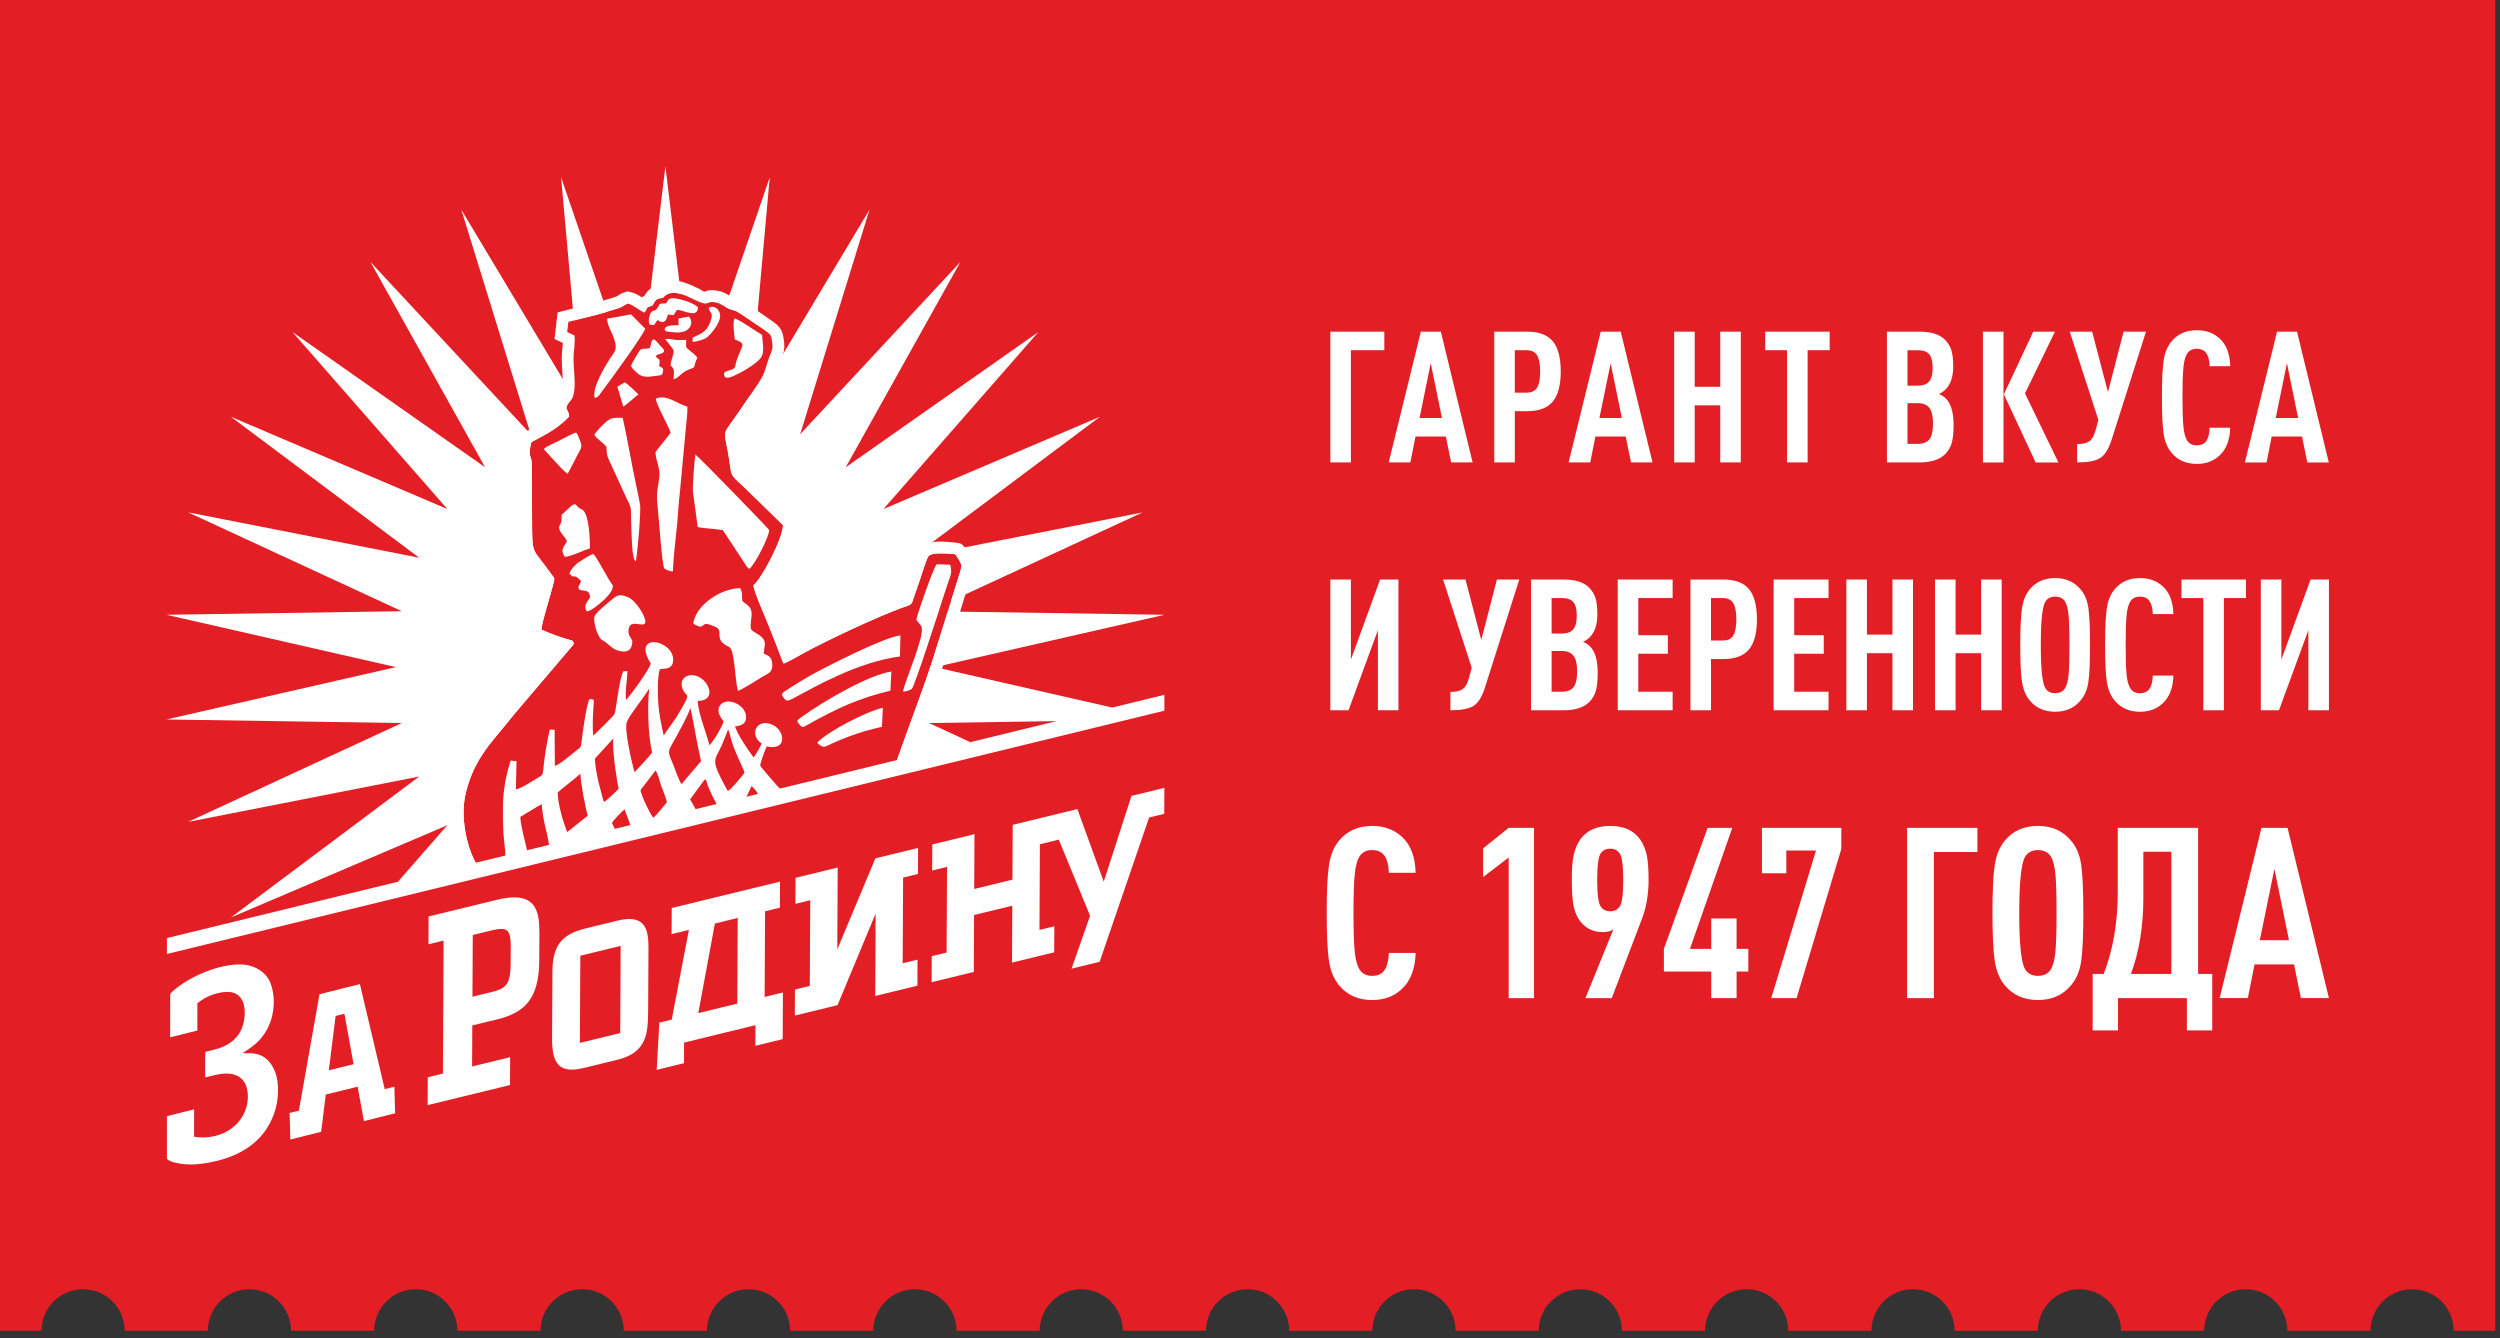 <svg width="284" height="152" viewBox="0 0 284 152" fill="none" xmlns="http://www.w3.org/2000/svg">
	<rect x="0" y="0" width="284" height="152" fill="#333333" stroke="none"/>
	<g clip-path="url(#clip0_1_10)">
		<path fill-rule="evenodd" clip-rule="evenodd"
		      d="M4.54197e-05 3.05176e-05H283.465V151.181H278.74C278.74 148.572 276.624 146.456 274.015 146.456C271.406 146.456 269.291 148.572 269.291 151.181H259.842C259.842 148.572 257.726 146.456 255.117 146.456C252.508 146.456 250.392 148.572 250.392 151.181H240.943C240.943 148.572 238.828 146.456 236.219 146.456C233.61 146.456 231.494 148.572 231.494 151.181H222.045C222.045 148.572 219.929 146.456 217.32 146.456C214.711 146.456 212.596 148.572 212.596 151.181H203.146C203.146 148.572 201.031 146.456 198.422 146.456C195.813 146.456 193.697 148.572 193.697 151.181H184.248C184.248 148.572 182.133 146.456 179.523 146.456C176.914 146.456 174.799 148.572 174.799 151.181H165.35C165.35 148.572 163.234 146.456 160.625 146.456C158.016 146.456 155.9 148.572 155.9 151.181H146.451C146.451 148.572 144.336 146.456 141.727 146.456C139.118 146.456 137.002 148.572 137.002 151.181H127.553C127.553 148.572 125.437 146.456 122.828 146.456C120.219 146.456 118.104 148.572 118.104 151.181H108.655C108.655 148.572 106.539 146.456 103.93 146.456C101.321 146.456 99.205 148.572 99.205 151.181H89.756C89.756 148.572 87.641 146.456 85.031 146.456C82.422 146.456 80.307 148.572 80.307 151.181H70.858C70.858 148.572 68.742 146.456 66.133 146.456C63.524 146.456 61.408 148.572 61.408 151.181H51.959C51.959 148.572 49.844 146.456 47.235 146.456C44.626 146.456 42.51 148.572 42.51 151.181H33.061C33.061 148.572 30.945 146.456 28.336 146.456C25.727 146.456 23.612 148.572 23.612 151.181H14.163C14.163 148.572 12.047 146.456 9.438 146.456C6.829 146.456 4.713 148.572 4.713 151.181H-0.011V3.05176e-05H4.54197e-05Z"
		      fill="#E31E24"/>
		<path fill-rule="evenodd" clip-rule="evenodd"
		      d="M75.59 18.898L78.79 45.402L87.443 20.141L85.051 46.73L98.777 23.816L90.898 49.328L109.097 29.762L96.075 53.082L117.954 37.721L100.358 57.828L124.959 47.341L105.045 62.246L105.653 62.948L129.805 58.206L105.535 69.433L132.283 69.839L106.204 75.785L126.424 80.396L123.671 81.446L120.179 81.916L105.535 82.137L110.27 84.327L105.282 86.113L48.852 99.894L45.206 100.161L50.822 93.743L26.222 104.229L47.623 88.212L21.375 93.364L45.645 82.137L18.898 81.732L44.976 75.785L18.898 69.839L45.645 69.433L21.375 58.206L47.623 63.359L26.222 47.341L50.822 57.828L33.227 37.721L55.105 53.082L42.083 29.762L60.283 49.328L52.404 23.816L66.13 46.73L63.738 20.141L72.39 45.402L75.59 18.898Z"
		      fill="white"/>
		<path fill-rule="evenodd" clip-rule="evenodd"
		      d="M65.015 72.783C65.125 72.871 65.199 73.022 65.135 73.232L58.472 81.066C55.999 84.22 53.923 85.96 52.918 90.056C52.264 92.719 52.971 96.155 54.115 98.146L88.748 89.709L101.823 86.551C103.233 82.504 104.614 79.04 105.986 74.85L108.809 65.803C108.909 65.465 109.262 64.495 109.215 64.211C109.172 63.953 108.679 63.125 108.503 62.961C108.501 62.96 105.939 62.63 105.474 63.178C105.218 63.54 104.718 65.26 104.53 65.777L103.619 68.419C103.434 68.814 102.919 68.872 102.497 69.028C99.523 70.121 94.073 72.683 91.396 74.133C90.978 74.359 89.331 75.326 88.996 75.38C88.459 73.936 87.896 72.503 87.302 71.02C86.963 70.172 85.647 67.217 85.588 66.496C86.51 65.757 88.903 61.245 88.95 59.657L84.703 55.51C82.618 53.564 83.254 54.384 82.668 51.224C82.183 48.608 82.068 49.545 83.956 46.755C84.54 45.893 85.124 45.032 85.68 44.235C87.238 42.002 86.664 42.301 87.656 39.891C87.818 39.498 87.761 39.081 87.686 38.635C87.584 38.035 87.571 38.008 86.743 37.427C85.634 36.649 83.809 35.392 83.581 35.319C82.437 34.954 83.09 35.235 82.005 34.634C81.694 34.463 81.609 34.405 81.18 34.334C80.608 34.239 80.604 34.411 80.239 34.472C79.25 34.636 76.642 32.173 75.301 33.845C74.463 33.891 74.453 34.163 74.132 34.684C73.287 35.015 73.687 34.851 73.238 35.509C72.656 35.323 71.972 34.636 71.332 34.488C71.067 34.581 70.905 34.739 70.672 34.862C70.473 34.966 70.025 35.095 69.842 35.156C67.971 35.768 66.477 36.059 64.572 36.558L64.438 37.714L65.261 38.111C65.377 38.805 65.165 39.916 65.156 40.635C65.133 42.243 65.628 44.541 64.83 45.481C63.903 46.571 64.599 46.347 64.656 47.307C63.631 48.422 62.427 49.133 61.064 49.858C60.229 50.302 60.367 50.067 60.196 51.081C60.069 51.838 60.417 51.923 60.414 52.764L60.443 59.004C60.466 63.281 60.415 62.074 62.545 65.107C63.064 65.846 63.058 65.514 62.807 66.528C62.494 67.79 61.586 70.546 61.502 71.53C62.583 72.006 63.831 72.465 65.018 72.782L65.015 72.783Z"
		      fill="#E31E24"/>
		<path fill-rule="evenodd" clip-rule="evenodd"
		      d="M105.474 63.178C105.218 63.54 104.718 65.26 104.53 65.777L103.619 68.419C103.434 68.814 102.919 68.872 102.497 69.028C99.523 70.121 94.073 72.683 91.395 74.133C90.978 74.359 89.33 75.325 88.995 75.38C88.458 73.936 87.895 72.504 87.302 71.021C86.962 70.172 85.646 67.218 85.587 66.496C86.509 65.759 88.901 61.247 88.949 59.659L84.702 55.511C82.617 53.566 83.253 54.385 82.667 51.225C82.182 48.609 82.067 49.547 83.955 46.757C84.539 45.895 85.123 45.033 85.678 44.237C87.236 42.004 86.662 42.303 87.654 39.892C87.816 39.499 87.76 39.083 87.684 38.636C87.582 38.038 87.57 38.01 86.741 37.429C85.633 36.651 83.808 35.394 83.579 35.321C82.436 34.956 83.089 35.236 82.004 34.636C81.692 34.464 81.607 34.407 81.179 34.336C80.606 34.24 80.602 34.412 80.238 34.473C79.248 34.637 76.641 32.174 75.299 33.846C74.46 33.892 74.451 34.163 74.129 34.685C73.286 35.016 73.685 34.852 73.235 35.51C72.653 35.324 71.969 34.637 71.33 34.489C71.064 34.581 70.902 34.74 70.67 34.862C70.47 34.967 70.022 35.096 69.84 35.156C67.969 35.768 66.474 36.06 64.569 36.558L64.435 37.714L65.258 38.111C65.373 38.806 65.162 39.916 65.152 40.635C65.13 42.243 65.625 44.541 64.826 45.481C63.9 46.571 64.595 46.347 64.653 47.307C63.627 48.422 62.423 49.133 61.061 49.858C60.225 50.302 60.363 50.067 60.193 51.081C60.065 51.838 60.414 51.923 60.41 52.764L60.44 59.003C60.462 63.28 60.411 62.074 62.541 65.106C63.06 65.846 63.055 65.513 62.803 66.527C62.49 67.789 61.583 70.546 61.499 71.53C62.58 72.006 63.828 72.465 65.014 72.782C65.124 72.87 65.198 73.021 65.134 73.231L58.471 81.065C55.998 84.219 53.923 85.959 52.917 90.055C52.263 92.718 52.97 96.154 54.114 98.145L88.746 89.708L101.822 86.55C103.233 82.503 104.613 79.04 105.985 74.849L108.808 65.803C108.908 65.464 109.261 64.494 109.214 64.21C109.172 63.953 108.678 63.124 108.502 62.96C108.5 62.959 105.939 62.629 105.473 63.177L105.474 63.178ZM57.446 80.198L63.068 73.588L62.835 73.506C62.177 73.272 61.54 73.017 60.958 72.76L60.078 72.372L60.16 71.42C60.225 70.656 60.66 69.16 61.045 67.838C61.225 67.222 61.392 66.648 61.501 66.206L61.548 66.024L61.444 65.879C60.984 65.223 60.659 64.808 60.405 64.482C59.89 63.822 59.591 63.44 59.379 62.824C59.117 62.062 59.112 61.232 59.102 59.268C59.091 57.099 59.071 54.927 59.071 52.758C59.072 52.587 59.031 52.463 58.995 52.35C58.864 51.945 58.747 51.585 58.869 50.859L58.918 50.567C58.995 50.073 59.033 49.833 59.282 49.481C59.54 49.117 59.748 49.015 60.15 48.815L60.431 48.674V48.668C61.099 48.312 61.715 47.969 62.233 47.618C62.537 47.411 62.829 47.189 63.109 46.942C62.811 46.312 62.776 45.821 63.803 44.613C64.024 44.352 63.949 43.253 63.877 42.2C63.842 41.675 63.806 41.158 63.814 40.618C63.818 40.291 63.851 39.957 63.884 39.609C63.905 39.393 63.927 39.17 63.94 38.965L62.992 38.509L63.342 35.493L64.235 35.26C64.845 35.1 65.418 34.961 65.973 34.825C67.108 34.548 68.172 34.288 69.427 33.878C69.445 33.869 69.568 33.829 69.58 33.829C69.754 33.775 70.013 33.694 70.052 33.673C70.082 33.658 70.132 33.625 70.18 33.593L70.178 33.591C70.371 33.462 70.563 33.336 70.89 33.221L71.257 33.092L71.631 33.179C72.117 33.292 72.518 33.522 72.897 33.766C72.986 33.711 73.083 33.662 73.203 33.61C73.531 33.045 73.804 32.7 74.671 32.562C76.139 31.244 77.892 32.083 79.338 32.775C79.724 32.959 79.938 33.144 80.015 33.148L80.014 33.146L80.019 33.143C80.016 33.143 80.015 33.142 80.019 33.141L80.02 33.143C80.358 33.005 80.656 32.886 81.402 33.011C82.03 33.116 82.183 33.201 82.608 33.437L82.651 33.46L82.651 33.458C83.003 33.653 83.136 33.731 83.225 33.782V33.787C83.293 33.826 83.281 33.827 83.304 33.836H83.309C83.329 33.845 83.325 33.839 83.397 33.86C83.479 33.883 83.606 33.921 83.985 34.042C84.217 34.116 84.708 34.414 85.287 34.799C85.986 35.263 86.876 35.879 87.516 36.328C88.038 36.694 88.309 36.895 88.548 37.204C88.869 37.619 88.922 37.894 89.009 38.413C89.055 38.681 89.094 38.946 89.1 39.262C89.106 39.64 89.055 40.016 88.897 40.401C88.586 41.154 88.435 41.656 88.315 42.052C88.05 42.922 87.911 43.377 86.777 45.003C86.609 45.244 86.309 45.681 85.936 46.228L85.065 47.505L85.069 47.507C84.701 48.051 84.401 48.465 84.166 48.788C83.868 49.2 83.707 49.421 83.694 49.467C83.692 49.473 83.739 49.71 83.841 50.217V50.222C83.864 50.339 83.887 50.447 83.985 50.982C84.123 51.725 84.195 52.247 84.249 52.643C84.302 53.032 84.332 53.25 84.367 53.325C84.408 53.411 84.635 53.621 85.15 54.096C86.902 55.72 88.594 57.438 90.304 59.108L90.287 59.695C90.259 60.64 89.667 62.221 88.94 63.699C88.352 64.896 87.642 66.085 87.053 66.852C87.295 67.555 87.828 68.817 88.197 69.689C88.361 70.078 88.499 70.402 88.545 70.521C88.824 71.218 89.11 71.939 89.419 72.731L89.728 73.533L90.758 72.951C92.176 72.183 94.393 71.093 96.625 70.067C98.626 69.146 100.618 68.287 102.033 67.766C102.189 67.709 102.293 67.678 102.397 67.646H102.403C102.63 67.578 103.096 65.818 103.267 65.325C103.297 65.242 103.376 64.998 103.467 64.716C103.724 63.917 104.075 62.828 104.373 62.405L104.452 62.311C104.884 61.803 105.604 61.592 106.371 61.538C107.435 61.461 108.968 61.704 108.969 61.705L109.225 61.801L109.416 61.978C109.601 62.15 109.884 62.555 110.1 62.932C110.305 63.293 110.49 63.706 110.538 63.995C110.628 64.539 110.357 65.371 110.177 65.925C109.178 69.025 108.279 72.174 107.26 75.265C106.427 77.809 105.601 80.059 104.769 82.329C104.189 83.91 103.606 85.501 103.086 86.992L102.846 87.682L89.059 91.011L53.446 99.687L52.944 98.811C52.265 97.628 51.724 96.01 51.474 94.319C51.247 92.791 51.256 91.176 51.611 89.733C52.484 86.174 54.049 84.3 55.972 81.997C56.461 81.411 56.974 80.797 57.412 80.237L57.444 80.196L57.446 80.198ZM80.022 33.148C80.049 33.143 80.028 33.145 80.019 33.144L80.022 33.148Z"
		      fill="#FEFEFE"/>
		<path fill-rule="evenodd" clip-rule="evenodd"
		      d="M79.261 59.874C79.99 60.043 81.182 60.045 82.121 60.228L84.287 63.521C84.493 63.834 84.819 64.426 85.107 64.632C85.758 64.185 87.504 60.689 87.368 60.187C87.346 60.104 79.34 51.817 78.993 51.644C78.881 52.367 78.665 55.194 78.715 55.852L79.26 59.874H79.261Z"
		      fill="white"/>
		<path fill-rule="evenodd" clip-rule="evenodd"
		      d="M79.174 71.07C80.04 71.458 79.725 70.694 80.498 70.92C80.653 70.966 80.867 71.045 81.178 71.166C82.386 71.637 80.932 72.55 82.709 73.439C82.805 73.488 82.798 73.463 82.877 73.523C83.484 73.982 83.484 77.314 83.83 78.483C84.325 78.339 86.123 77.168 86.661 76.85C87.217 76.521 87.7 76.439 87.733 75.642C87.754 75.124 87.621 74.753 87.323 74.53C86.798 74.137 86.668 74.591 86.84 73.581C86.907 73.19 86.958 72.828 86.584 72.43C86.177 71.996 85.7 71.923 85.312 71.481C85.164 70.739 85.487 70.078 85.352 69.42C85.222 68.787 84.672 68.619 84.332 68.275C84.231 67.491 84.418 67.533 84.088 66.811C81.788 66.88 79.45 68.621 78.892 70.261C78.689 70.857 78.688 70.852 79.174 71.069V71.07Z"
		      fill="white"/>
		<path fill-rule="evenodd" clip-rule="evenodd"
		      d="M74.505 45.287C74.562 46.018 75.874 48.23 76.178 49.127C76.168 49.301 74.522 51.197 74.465 51.379C74.502 52.53 75.097 53.161 74.865 54.48C74.626 55.835 74.559 56.394 74.731 57.854C74.868 59.006 75.173 63.998 75.464 64.574C75.686 64.749 76.067 64.893 76.437 64.919C76.504 63.423 76.678 61.788 76.85 60.278C77.032 58.688 77.074 57.157 77.269 55.567L77.915 48.605C77.978 47.912 78.127 46.864 78.083 46.19C76.882 45.877 75.751 44.752 74.505 45.288V45.287Z"
		      fill="white"/>
		<path fill-rule="evenodd" clip-rule="evenodd"
		      d="M67.513 49.387C67.716 49.806 68.56 50.298 68.89 50.773C68.957 51.791 68.918 51.644 69.254 52.416L71.189 56.635C71.436 57.167 71.671 57.436 71.676 58.138C71.681 58.919 71.765 62.394 71.921 63.009C72.031 63.442 71.986 63.535 72.221 63.787C72.366 63.337 72.849 58.115 72.703 57.281C72.59 56.638 72.449 55.951 72.314 55.34C71.738 52.722 71.323 50.045 70.741 47.463C70.426 47.454 69.822 47.457 69.524 47.517C68.998 47.623 67.765 48.964 67.513 49.388V49.387Z"
		      fill="white"/>
		<path fill-rule="evenodd" clip-rule="evenodd"
		      d="M71.827 72.782C71.641 72.357 71.376 72.232 71.397 71.654C71.456 70.063 73.265 71.531 73.317 70.613C73.342 70.166 72.387 68.271 71.273 67.813C70.28 67.405 69.995 67.713 69.516 68.106C69.057 68.483 67.577 69.644 67.512 70.092C67.41 70.794 67.869 72.174 68.243 72.575C68.369 72.71 68.532 72.78 68.705 72.893C69.124 73.168 69.552 73.703 70.128 73.886C71.143 74.208 71.837 73.977 71.827 72.781V72.782Z"
		      fill="white"/>
		<path fill-rule="evenodd" clip-rule="evenodd"
		      d="M89.059 79.316C89.38 79.754 89.573 79.613 90.241 79.261C92.437 78.1 97.394 75.201 102.236 74.576L102.288 72.185C100.504 72.338 93.698 75.799 91.806 76.882C91.362 77.137 90.081 77.911 89.282 78.44C88.668 78.846 88.778 78.933 89.06 79.316H89.059Z"
		      fill="white"/>
		<path fill-rule="evenodd" clip-rule="evenodd"
		      d="M104.093 70.421C104.313 70.697 104.526 70.921 104.697 71.2C105.017 72.378 102.926 77.017 102.573 78.541C102.932 78.591 103.32 78.414 103.583 78.26C103.89 78.009 106.665 69.371 107.169 67.802C107.36 67.205 107.557 66.643 107.748 66.049C108.02 65.202 108.163 65.136 107.948 64.154L106.404 64.096C105.926 64.739 104.129 69.99 104.092 70.42L104.093 70.421Z"
		      fill="white"/>
		<path fill-rule="evenodd" clip-rule="evenodd"
		      d="M68.968 36.197C68.98 37.001 69.509 37.704 69.76 38.485C70.184 39.803 69.836 39.885 69.283 40.752C68.813 41.488 67.225 44.045 67.55 45.196C67.947 45.2 68.215 44.679 68.388 44.453C69.177 43.423 73.069 38.088 73.297 37.343L71.684 35.711L68.968 36.198V36.197Z"
		      fill="white"/>
		<path fill-rule="evenodd" clip-rule="evenodd"
		      d="M90.794 82.275C90.977 82.514 91.174 82.665 91.407 82.522C95.313 80.314 97.634 79.314 101.152 78.456L101.256 76.289C98.805 76.628 93.687 79.544 90.974 81.511C90.43 81.905 90.526 81.92 90.794 82.275H90.794Z"
		      fill="white"/>
		<path fill-rule="evenodd" clip-rule="evenodd"
		      d="M64.689 65.156C65.292 65.913 65.117 64.986 66.015 66.023L65.681 66.708L65.831 67.016C66.549 67.163 66.95 67.007 67.036 67.843C66.727 68.448 66.233 68.698 66.652 69.454C67.125 69.449 68.162 68.546 68.426 68.316C68.632 68.137 69 67.766 69.152 67.57C69.375 67.282 69.606 67.019 69.623 66.494C69.222 66.085 68.034 63.7 67.432 62.935C67.044 62.983 66.22 63.588 65.83 63.812C65.418 64.05 64.815 64.703 64.69 65.156H64.689Z"
		      fill="white"/>
		<path fill-rule="evenodd" clip-rule="evenodd"
		      d="M63.796 58.478C63.782 58.812 63.829 59.093 63.732 59.378C63.614 59.725 63.428 59.73 63.566 60.179C63.679 60.548 64.204 61.038 64.392 61.431C64.415 61.707 63.749 62.227 63.922 62.766C63.926 62.779 64.011 62.968 64.028 63.009C64.166 63.312 64.141 63.28 64.508 63.2C65.293 63.03 66.365 62.489 67.007 62.296C67.035 61.336 66.928 58.662 66.272 57.995C66.073 57.793 65.972 57.862 65.739 57.665C65.38 57.362 65.398 57.099 64.94 57.446C64.549 57.74 64.084 58.267 63.797 58.478H63.796Z"
		      fill="white"/>
		<path fill-rule="evenodd" clip-rule="evenodd"
		      d="M83.468 38.562C84.899 39.101 84.263 39.127 83.641 41.068C83.503 41.498 83.626 41.742 83.213 41.948C82.854 42.127 82.558 42.06 82.258 42.368C82.158 43.378 83.327 42.712 83.77 42.499C84.281 42.252 84.777 41.971 85.352 41.575C86.943 40.476 86.761 40.225 86.575 38.028C86.02 37.766 83.841 36.179 83.424 36.178C83.218 36.803 83.423 37.909 83.468 38.563V38.562Z"
		      fill="white"/>
		<path fill-rule="evenodd" clip-rule="evenodd"
		      d="M100.292 80.405C98.366 80.836 94.127 83.049 92.836 84.351C92.958 84.555 93.351 84.838 93.619 84.839C93.764 84.839 94.307 84.557 94.513 84.463C96.22 83.681 98.238 82.975 100.188 82.572L100.293 80.404L100.292 80.405Z"
		      fill="white"/>
		<path fill-rule="evenodd" clip-rule="evenodd"
		      d="M61.776 51.033L63.072 52.447C63.352 52.754 64.124 53.606 64.485 53.827L65.65 51.597C65.85 51.196 66.17 50.818 65.984 50.318C65.827 49.898 65.699 49.432 65.438 49.13C64.894 49.309 64.101 49.766 63.57 50.035C63.155 50.245 61.993 50.724 61.776 51.031V51.033Z"
		      fill="white"/>
		<path fill-rule="evenodd" clip-rule="evenodd"
		      d="M73.806 39.552C72.781 39.755 72.919 39.369 72.409 40.239C72.138 40.701 71.815 41.181 71.673 41.588C71.826 41.879 72.139 42.155 72.467 42.444C73.115 43.013 74.005 42.747 74.844 42.653C75.151 42.619 75.223 42.618 75.308 42.248C75.414 41.788 75.228 41.785 74.888 41.605L74.926 41.129C74.946 40.878 74.948 40.865 74.724 40.713C74.537 40.587 74.404 40.465 74.669 40.303C74.824 40.207 75.903 40.147 75.199 39.47C74.93 39.212 74.792 38.987 74.529 38.733C73.939 38.162 74.018 39.205 73.807 39.553L73.806 39.552Z"
		      fill="white"/>
		<path fill-rule="evenodd" clip-rule="evenodd"
		      d="M76.515 39.768C76.542 40.472 76.194 40.825 76.182 41.521C76.686 41.913 76.561 42.365 76.504 43.096C77.234 42.891 77.299 42.289 78.538 41.866C78.648 41.828 78.627 41.853 78.727 41.794C78.99 41.643 78.795 41.542 79.218 40.635C78.93 40.207 78.341 39.896 77.939 39.421L77.949 38.609C77.47 38.604 77.121 38.665 76.67 38.603C76.285 38.551 75.917 38.453 75.537 38.521C75.655 38.605 76.325 39.486 76.515 39.768Z"
		      fill="white"/>
		<path fill-rule="evenodd" clip-rule="evenodd"
		      d="M75.663 34.462C74.536 34.522 75.167 34.425 74.615 35.081C74.374 35.368 74.227 35.225 74.018 35.434C73.753 35.699 73.607 36.5 73.788 36.874L74.294 36.93L74.686 36.361C75.442 36.852 75.701 36.459 75.87 35.731L76.527 35.796L76.903 35.202C77.662 35.2 79.261 36.234 79.29 34.899C78.74 34.355 77.029 33.87 76.443 33.88C75.88 33.888 75.882 34.142 75.664 34.462H75.663Z"
		      fill="white"/>
		<path fill-rule="evenodd" clip-rule="evenodd"
		      d="M80.499 34.982C80.609 35.489 80.962 35.57 80.834 36.09C80.464 37.601 79.776 37.863 78.681 38.356V38.843C79.111 38.825 80.058 38.546 80.3 38.341C80.893 37.837 82.049 36.429 81.764 35.576C81.496 34.776 80.835 34.751 80.499 34.982Z"
		      fill="white"/>
		<path fill-rule="evenodd" clip-rule="evenodd"
		      d="M70.129 43.923L70.811 46.201C71.104 46.005 72.202 45.064 72.523 44.794C72.308 44.563 71.239 43.565 70.984 43.43L70.129 43.923Z"
		      fill="white"/>
		<path fill-rule="evenodd" clip-rule="evenodd"
		      d="M77.073 36.18L77.087 36.939C76.768 36.942 75.573 36.91 75.519 37.367C75.481 37.689 75.713 37.667 76.707 37.764C77.045 37.797 77.544 37.736 77.842 37.604C78.422 37.347 78.815 36.646 78.27 35.966L77.073 36.179L77.073 36.18Z"
		      fill="white"/>
		<path fill-rule="evenodd" clip-rule="evenodd"
		      d="M59.911 96.738L57.415 97.341C57.424 96.412 57.224 95.492 57.181 94.528C57.136 93.54 57.121 92.608 57.133 91.585C57.156 89.694 57.502 87.98 58.015 86.4L58.677 86.467L58.603 89.668C59.075 89.648 60.629 88.641 61.154 88.323C61.572 88.069 61.648 88.109 61.705 87.513C61.853 85.972 62.109 84.315 62.457 82.873L63.005 82.907L63.034 86.997C63.56 86.889 64.993 85.628 65.505 85.226C65.926 84.896 65.983 84.976 66.059 84.311C66.168 83.367 66.622 79.969 66.968 79.418C67.505 79.388 67.488 79.558 67.44 80.058C67.361 80.88 67.267 82.869 67.408 83.571L68.721 82.285C69.013 81.992 69.081 81.898 69.355 81.624C69.633 81.346 69.818 81.233 69.898 80.776C70.079 79.757 70.401 76.946 70.826 76.249L71.277 76.238C71.262 77.241 70.994 78.418 71.111 79.516C71.599 79.052 73.776 76.042 73.928 75.382C71.717 71.812 76.361 72.641 76.471 74.861C76.541 76.28 75.118 75.869 74.953 76.05C74.672 76.818 74.705 78.987 74.785 79.957C74.898 81.342 75.129 82.306 75.394 83.551L76.87 81.428C78.626 78.45 78.077 79.353 77.605 78.396C76.999 77.167 78.085 76.29 79.372 76.894C80.59 77.465 81.416 79.596 79.248 79.634C79.416 81.381 80.172 82.992 80.59 84.651C81.082 84.174 82.032 82.576 82.195 81.969C81.977 81.578 81.321 80.925 81.771 80.178C82.413 79.111 84.579 79.933 84.749 81.29C84.861 82.178 84.266 82.446 83.502 82.518C83.735 83.364 85.005 85.267 85.617 86.05C85.879 85.701 86.362 84.848 86.531 84.463C85.042 83.534 85.931 81.441 87.841 82.374C88.645 82.767 89.118 83.791 88.696 84.47C88.44 84.883 87.673 84.942 87.109 84.79C86.892 85.181 86.362 86.666 86.361 86.996C86.371 87.023 88.355 89.449 88.762 89.713L86.189 90.352C86.05 90.018 85.66 89.494 85.365 89.316L84.711 90.715L81.503 91.505C81.227 90.991 80.57 89.861 80.261 88.779C80.208 88.466 80.038 88.525 79.898 88.763L78.394 90.81L79.124 92.091L71.692 93.919L70.952 91.946C70.63 92.187 69.679 93.163 69.519 93.496L69.924 94.32L62.398 96.141C62.136 94.343 61.672 93.326 61.537 91.352C60.846 91.716 59.836 92.376 59.115 92.791C59.085 93.544 59.72 95.909 59.911 96.742V96.738ZM77.414 89.082L79.636 86.473C79.137 84.299 78.87 82.376 78.418 80.382C78.365 80.938 76.732 83.873 76.408 84.429C75.887 85.324 75.866 85.45 76.334 86.509C76.673 87.277 77.018 88.452 77.415 89.082H77.414ZM72.759 89.76C72.881 90.454 73.859 92.501 74.206 92.89C74.441 92.76 75.535 91.434 75.75 91.152C75.736 90.813 75.281 89.728 75.14 89.346C74.984 88.924 74.719 87.788 74.466 87.53L72.76 89.761L72.759 89.76ZM82.671 89.859C83.1 89.662 84.365 88.073 84.581 87.772C84.454 87.274 83.508 85.555 83.101 84.148C82.993 83.778 82.868 83.155 82.717 82.853C82.514 83.412 82.236 84.087 81.997 84.645C81.194 86.532 80.574 86.051 82.671 89.859L82.671 89.859ZM67.591 86.169C67.591 87.007 67.815 88.042 67.98 88.81L68.534 90.93C68.603 91.057 68.605 91.026 68.661 91.086C68.879 90.953 70.067 89.859 70.281 89.592C70.11 88.949 69.525 85.231 69.667 83.897L67.591 86.169ZM63.356 90.025C63.367 91.407 64.005 93.395 64.424 94.53L66.762 92.668C66.469 91.524 66.04 89.425 65.929 87.901C65.144 88.605 63.563 89.795 63.356 90.025ZM72.088 87.723C72.218 87.558 73.97 85.766 74.075 85.459C73.61 83.512 73.538 80.212 73.745 78.231C73.135 79.263 71.63 81.049 71.214 82.003C70.867 82.798 71.832 86.915 72.088 87.723Z"
		      fill="#FEFEFE"/>
		<path d="M18.96 106.563L132.274 78.93V80.734L18.96 108.37V106.563Z" fill="#FEFEFE"/>
		<path fill-rule="evenodd" clip-rule="evenodd"
		      d="M74.596 121.539C74.698 119.749 74.799 117.96 74.901 116.169L76.311 115.826L78.258 105.637L76.295 106.117L76.309 103.15C80.41 102.15 84.514 101.149 88.614 100.149L88.599 103.11L86.911 103.522L86.862 113.252C87.555 113.083 88.248 112.914 88.941 112.745L88.913 118.046L85.809 118.804L85.821 116.462L77.713 118.44L77.701 120.781C76.666 121.034 75.632 121.284 74.598 121.538L74.596 121.539ZM37.355 121.584L38.128 115.41L39.126 115.166L40.166 120.897L37.355 121.584ZM43.706 123.726L40.886 111.796L36.294 112.944C35.512 117.352 34.732 121.761 33.952 126.169L32.898 126.433L32.98 129.453L36.482 128.575L37.012 124.338L40.63 123.45L41.341 127.361L44.886 126.47L44.8 123.452L43.706 123.726ZM122.389 91.912L125.386 100.152L128.536 90.412L132.274 89.5L132.258 92.45L130.541 92.869L124.918 109.264L121.723 110.044L123.832 104.031L120.278 95.38L118.133 95.906L118.083 105.637L119.771 105.225L119.756 108.184L114.964 109.354L114.996 102.889L110.656 103.947L110.623 110.412L105.83 111.581L105.845 108.621L107.533 108.21L107.583 98.478L105.894 98.89L105.909 95.93L110.702 94.762L110.671 100.988L115.011 99.93L115.043 93.702L122.388 91.911L122.389 91.912ZM104.217 111.975L99.424 113.144L99.472 103.788L95.144 114.187L90.291 115.371L90.306 112.412C90.869 112.274 91.434 112.136 91.994 112L92.043 102.269L90.356 102.681L90.37 99.721L95.162 98.551L95.116 107.84L99.443 97.508L104.296 96.324L104.281 99.284L102.593 99.696L102.544 109.427L104.231 109.016L104.216 111.975H104.217ZM83.805 104.281L81.212 104.915L79.325 115.09L83.756 114.01L83.805 104.281ZM27.656 126.61C28.145 125.652 28.314 124.514 28.008 123.498C27.758 122.665 27.144 122.141 26.268 121.999C25.367 121.853 24.499 122.101 23.635 122.316C23.623 122.318 23.319 122.393 23.318 122.391C23.304 122.33 23.307 122.049 23.307 122.006L23.311 119.918C23.311 119.887 23.328 119.503 23.337 119.489C23.416 119.472 23.546 119.438 23.64 119.415L24.343 119.24C25.723 118.896 26.872 118.213 27.451 116.87C27.684 116.327 27.802 115.716 27.803 115.032C27.804 114.045 27.485 113.06 26.456 112.761C25.505 112.483 23.994 112.953 23.138 113.469C22.883 113.623 22.659 113.788 22.421 113.966C22.42 115.003 22.418 116.038 22.416 117.074L19.329 117.842L19.336 112.909C19.336 112.909 19.677 112.471 20.57 111.857C22.167 110.761 24.375 109.84 26.263 109.621C27.412 109.485 28.481 109.537 29.477 110.185C30.06 110.564 30.488 111.061 30.735 111.71C30.858 112.029 30.948 112.363 31.009 112.713C31.16 113.584 31.119 114.557 30.915 115.414C30.674 116.423 30.192 117.364 29.492 118.131C28.901 118.78 28.257 119.173 27.54 119.647C28.278 119.642 28.819 119.594 29.53 119.855C30.439 120.191 31.025 121.075 31.319 121.959C31.495 122.491 31.584 123.118 31.583 123.841C31.581 124.823 31.425 125.731 31.115 126.566C30.608 127.93 29.844 129.048 28.711 129.962C27.538 130.91 26.162 131.498 24.706 131.86C23.493 132.161 22.148 132.369 20.888 132.248C20.407 132.201 19.205 132.015 18.957 131.623L18.963 126.794L22.051 126.026C22.05 127.061 22.047 128.096 22.047 129.13C24.212 129.495 26.618 128.642 27.655 126.612L27.656 126.61ZM70.19 104.575C70.696 104.452 71.128 104.397 71.5 104.398C73.595 104.409 73.673 106.248 73.665 107.839L73.629 114.848C73.616 117.434 73.454 119.581 70.138 120.389L66.431 121.294C65.864 121.432 65.362 121.509 64.924 121.507C63.436 121.499 62.702 120.572 62.715 118.02L62.754 110.364C62.769 107.471 63.769 106.14 66.511 105.471L70.189 104.574L70.19 104.575ZM65.925 108.572L65.875 118.473L70.456 117.356L70.506 107.454L65.926 108.572H65.925ZM53.707 106.216L53.672 113.226L55.767 112.714C55.922 112.677 56.076 112.638 56.228 112.595C57.606 112.196 57.997 111.594 58.008 109.449L58.019 107.476C58.026 106.067 57.798 105.532 56.948 105.528C56.66 105.527 56.301 105.586 55.856 105.692L53.707 106.216ZM55.873 102.358L56.45 102.217C57.234 102.026 57.894 101.938 58.448 101.941C60.859 101.954 61.289 103.665 61.277 105.933L61.261 109.097C61.239 113.487 59.574 115.047 56.5 115.796L53.653 116.49L53.63 121.152L57.953 120.098L57.937 123.262L48.58 125.544L48.596 122.38L50.314 121.961L50.391 106.854L48.673 107.273L48.688 104.109L49.602 103.886L55.872 102.356L55.873 102.358Z"
		      fill="#FEFEFE"/>
		<path d="M157.259 39.786H153.462V52.532H151.126V37.679H157.26V39.786H157.259ZM167.289 52.532H164.848L164.243 49.59H160.801L160.217 52.532H157.756L161.407 37.679H163.68L167.289 52.532ZM163.805 47.484L162.532 41.267L161.26 47.484H163.805ZM177.299 42.206C177.299 43.764 176.996 44.903 176.391 45.627C175.786 46.35 174.816 46.712 173.481 46.712H172.084V52.532H169.748V37.679H173.482C174.817 37.679 175.788 38.041 176.392 38.764C176.998 39.487 177.3 40.634 177.3 42.206H177.299ZM174.628 44.01C174.851 43.613 174.962 43.012 174.962 42.206C174.962 41.399 174.851 40.794 174.628 40.391C174.405 39.988 173.996 39.786 173.397 39.786H172.082V44.605H173.397C173.995 44.605 174.405 44.407 174.628 44.011V44.01ZM187.725 52.532H185.285L184.679 49.59H181.237L180.654 52.532H178.192L181.843 37.679H184.116L187.725 52.532ZM184.241 47.484L182.969 41.267L181.696 47.484H184.241ZM197.756 52.532H195.419V46.044H192.519V52.532H190.184V37.679H192.519V43.937H195.419V37.679H197.756V52.532ZM207.849 39.786H205.346V52.532H203.009V39.786H200.527V37.679H207.849V39.786ZM221.927 48.276C221.927 49.153 221.858 49.834 221.718 50.321C221.579 50.807 221.328 51.233 220.967 51.593C220.34 52.219 219.367 52.532 218.046 52.532H214.354V37.679H218.067C219.388 37.679 220.348 37.985 220.946 38.596C221.294 38.944 221.537 39.341 221.676 39.786C221.815 40.231 221.885 40.85 221.885 41.643C221.885 42.783 221.6 43.645 221.03 44.229C220.793 44.465 220.536 44.639 220.258 44.751C220.592 44.903 220.863 45.084 221.072 45.293C221.642 45.876 221.927 46.871 221.927 48.276V48.276ZM219.59 48.11C219.59 47.289 219.451 46.699 219.173 46.336C218.895 45.974 218.444 45.794 217.817 45.794H216.691V50.425H217.817C218.457 50.425 218.913 50.252 219.183 49.904C219.455 49.556 219.59 48.957 219.59 48.11ZM219.549 41.789C219.549 41.066 219.42 40.552 219.163 40.245C218.905 39.939 218.47 39.787 217.859 39.787H216.691V43.813H217.859C218.457 43.813 218.888 43.653 219.152 43.333C219.417 43.013 219.549 42.499 219.549 41.789ZM233.835 52.533H231.249L227.64 44.793L230.978 37.68H233.44L230.039 44.689L233.836 52.533H233.835ZM227.598 52.533H225.261V37.68H227.598V52.533ZM243.782 37.68L239.861 50.009C239.527 51.037 239.096 51.716 238.568 52.043C238.039 52.37 237.17 52.533 235.96 52.533V50.447C236.599 50.447 237.066 50.338 237.358 50.123C237.649 49.908 237.879 49.508 238.045 48.923L238.379 47.714L235.125 37.68H237.67L239.464 44.543L241.237 37.68H243.782ZM253.354 48.59C253.312 49.995 252.902 51.051 252.123 51.761C251.455 52.387 250.6 52.699 249.557 52.699C248.347 52.699 247.388 52.275 246.678 51.427C246.219 50.871 245.924 50.158 245.792 49.289C245.66 48.42 245.594 47.026 245.594 45.106C245.594 43.187 245.66 41.793 245.792 40.924C245.925 40.055 246.219 39.342 246.678 38.786C247.388 37.937 248.347 37.513 249.557 37.513C250.614 37.513 251.484 37.833 252.164 38.472C252.916 39.154 253.312 40.197 253.354 41.602H251.017C250.989 40.934 250.871 40.455 250.662 40.163C250.439 39.801 250.071 39.621 249.556 39.621C249.056 39.621 248.687 39.809 248.45 40.184C248.241 40.518 248.103 41.05 248.033 41.78C247.964 42.51 247.929 43.62 247.929 45.107C247.929 46.596 247.964 47.704 248.033 48.434C248.103 49.165 248.242 49.696 248.45 50.03C248.686 50.406 249.055 50.593 249.556 50.593C250.071 50.593 250.439 50.413 250.662 50.051C250.871 49.731 250.989 49.244 251.017 48.59H253.354V48.59ZM264.552 52.533H262.112L261.506 49.591H258.064L257.481 52.533H255.019L258.67 37.68H260.943L264.552 52.533ZM261.068 47.484L259.796 41.268L258.523 47.484H261.068Z"
		      fill="white"/>
		<path d="M160.818 108.251C160.764 110.08 160.229 111.457 159.216 112.381C158.346 113.195 157.233 113.603 155.874 113.603C154.298 113.603 153.049 113.05 152.126 111.945C151.528 111.221 151.143 110.293 150.971 109.161C150.799 108.029 150.713 106.214 150.713 103.714C150.713 101.215 150.799 99.4 150.971 98.268C151.143 97.136 151.528 96.208 152.126 95.483C153.049 94.377 154.299 93.826 155.874 93.826C157.251 93.826 158.383 94.242 159.27 95.076C160.248 95.963 160.764 97.321 160.818 99.151H157.776C157.739 98.281 157.586 97.657 157.314 97.276C157.025 96.805 156.545 96.57 155.874 96.57C155.222 96.57 154.742 96.814 154.435 97.303C154.163 97.738 153.982 98.431 153.892 99.381C153.801 100.332 153.755 101.776 153.755 103.714C153.755 105.652 153.801 107.096 153.892 108.047C153.982 108.998 154.163 109.691 154.435 110.126C154.742 110.614 155.223 110.858 155.874 110.858C156.545 110.858 157.025 110.623 157.314 110.152C157.586 109.735 157.74 109.102 157.776 108.25H160.818V108.251ZM174.265 113.386H171.386V97.412L168.479 99.64V96.379L171.386 94.043H174.265V113.386ZM187.279 99.911C187.279 101.614 187.016 103.135 186.49 104.475L183.094 113.386H180.106L183.285 105.562C182.996 105.78 182.606 105.888 182.117 105.888C181.03 105.888 180.17 105.489 179.536 104.693C179.174 104.222 178.921 103.657 178.776 102.996C178.631 102.335 178.558 101.307 178.558 99.912C178.558 98.68 178.631 97.743 178.776 97.1C178.921 96.457 179.165 95.882 179.51 95.375C180.234 94.343 181.374 93.827 182.932 93.827C184.472 93.827 185.604 94.343 186.328 95.375C186.691 95.918 186.939 96.516 187.075 97.168C187.21 97.82 187.279 98.734 187.279 99.911ZM183.964 103.035C184.254 102.673 184.399 101.65 184.399 99.965C184.399 98.281 184.254 97.257 183.964 96.895C183.711 96.569 183.367 96.406 182.932 96.406C182.479 96.406 182.126 96.569 181.873 96.895C181.583 97.257 181.439 98.281 181.439 99.965C181.439 101.65 181.583 102.673 181.873 103.035C182.126 103.361 182.48 103.524 182.932 103.524C183.368 103.524 183.711 103.361 183.964 103.035ZM198.607 110.37H197.276V113.385H194.396V110.37H189.018V107.789L193.99 94.043H196.788L191.979 107.789H194.396V104.339H197.276V107.789H198.607V110.37ZM209.175 96.433L204.094 113.385H201.215L206.295 96.623H202.927V99.204H200.156V94.043H209.175V96.433ZM224.632 96.786H219.688V113.385H216.645V94.043H224.632V96.786ZM236.422 98.239C236.585 99.371 236.667 101.196 236.667 103.713C236.667 106.23 236.585 108.055 236.422 109.187C236.259 110.319 235.87 111.238 235.254 111.944C234.33 113.049 233.08 113.602 231.505 113.602C229.929 113.602 228.68 113.049 227.756 111.944C227.159 111.22 226.774 110.292 226.602 109.16C226.43 108.028 226.344 106.213 226.344 103.713C226.344 101.214 226.429 99.399 226.602 98.267C226.774 97.135 227.159 96.207 227.756 95.482C228.68 94.377 229.93 93.825 231.505 93.825C233.081 93.825 234.33 94.377 235.254 95.482C235.87 96.188 236.259 97.107 236.422 98.239ZM233.502 108.046C233.583 107.096 233.624 105.652 233.624 103.713C233.624 101.775 233.583 100.331 233.502 99.38C233.42 98.43 233.243 97.737 232.972 97.302C232.664 96.813 232.175 96.569 231.505 96.569C230.853 96.569 230.373 96.813 230.065 97.302C229.613 98.026 229.386 100.164 229.386 103.714C229.386 107.263 229.613 109.401 230.065 110.126C230.373 110.614 230.854 110.858 231.505 110.858C232.176 110.858 232.664 110.614 232.972 110.126C233.243 109.691 233.42 108.998 233.502 108.047V108.046ZM251.309 117.052H248.429V113.385H240.606V117.052H237.726V110.641H238.976C240.045 107.924 240.579 104.8 240.579 101.268V94.042H249.707V110.641H251.31V117.052H251.309ZM246.664 110.641V96.759H243.485V102.029C243.485 105.235 243.014 108.105 242.073 110.641H246.664ZM264.566 113.384H261.387L260.599 109.554H256.117L255.356 113.384H252.151L256.905 94.042H259.866L264.565 113.384H264.566ZM260.029 106.81L258.371 98.714L256.715 106.81H260.029Z"
		      fill="white"/>
		<path d="M153.191 80.689H151.126V65.836H153.461V74.931L156.778 65.836H158.864V80.689H156.528V71.593L153.19 80.689H153.191ZM172.591 65.836L168.67 78.165C168.336 79.193 167.905 79.871 167.377 80.198C166.849 80.525 165.979 80.689 164.769 80.689V78.603C165.409 78.603 165.875 78.494 166.167 78.279C166.458 78.064 166.688 77.664 166.855 77.079L167.189 75.869L163.934 65.836H166.479L168.273 72.699L170.047 65.836H172.591ZM181.499 76.432C181.499 77.308 181.43 77.99 181.29 78.477C181.152 78.963 180.901 79.388 180.539 79.749C179.913 80.375 178.94 80.688 177.619 80.688H173.926V65.835H177.64C178.961 65.835 179.921 66.141 180.518 66.752C180.866 67.1 181.11 67.497 181.249 67.942C181.388 68.387 181.458 69.006 181.458 69.799C181.458 70.939 181.172 71.801 180.603 72.385C180.366 72.621 180.108 72.795 179.831 72.906C180.164 73.059 180.435 73.24 180.644 73.449C181.215 74.032 181.499 75.027 181.499 76.431V76.432ZM179.163 76.266C179.163 75.445 179.024 74.855 178.745 74.492C178.468 74.13 178.016 73.95 177.39 73.95H176.263V78.581H177.39C178.029 78.581 178.485 78.407 178.756 78.059C179.027 77.712 179.163 77.113 179.163 76.266ZM179.121 69.945C179.121 69.222 178.993 68.707 178.735 68.401C178.477 68.095 178.043 67.942 177.431 67.942H176.263V71.969H177.431C178.029 71.969 178.461 71.809 178.725 71.489C178.989 71.169 179.121 70.655 179.121 69.945ZM190.011 80.689H183.774V65.836H190.011V67.942H186.109V72.157H189.468V74.264H186.109V78.582H190.011V80.689ZM199.586 70.362C199.586 71.92 199.283 73.06 198.679 73.783C198.073 74.507 197.103 74.868 195.769 74.868H194.371V80.689H192.035V65.836H195.769C197.104 65.836 198.075 66.197 198.68 66.921C199.285 67.644 199.587 68.791 199.587 70.362H199.586ZM196.915 72.167C197.138 71.77 197.249 71.169 197.249 70.362C197.249 69.556 197.138 68.951 196.915 68.548C196.692 68.145 196.283 67.942 195.684 67.942H194.37V72.762H195.684C196.282 72.762 196.692 72.564 196.915 72.168V72.167ZM207.721 80.689H201.484V65.836H207.721V67.942H203.82V72.157H207.178V74.264H203.82V78.582H207.721V80.689ZM217.317 80.689H214.98V74.201H212.08V80.689H209.745V65.836H212.08V72.094H214.98V65.836H217.317V80.689ZM227.392 80.689H225.056V74.201H222.156V80.689H219.82V65.836H222.156V72.094H225.056V65.836H227.392V80.689ZM237.239 69.059C237.364 69.928 237.427 71.33 237.427 73.262C237.427 75.195 237.364 76.596 237.239 77.465C237.114 78.335 236.815 79.04 236.342 79.583C235.632 80.431 234.673 80.855 233.463 80.855C232.253 80.855 231.294 80.431 230.584 79.583C230.125 79.027 229.83 78.314 229.698 77.445C229.566 76.576 229.5 75.182 229.5 73.262C229.5 71.343 229.566 69.949 229.698 69.08C229.83 68.21 230.125 67.498 230.584 66.942C231.294 66.093 232.253 65.669 233.463 65.669C234.673 65.669 235.632 66.093 236.342 66.942C236.815 67.484 237.114 68.19 237.239 69.059ZM234.997 76.589C235.059 75.86 235.09 74.751 235.09 73.262C235.09 71.774 235.059 70.665 234.997 69.935C234.934 69.205 234.798 68.673 234.59 68.339C234.354 67.963 233.978 67.776 233.463 67.776C232.963 67.776 232.594 67.964 232.357 68.339C232.009 68.895 231.836 70.536 231.836 73.262C231.836 75.988 232.009 77.629 232.357 78.185C232.593 78.561 232.962 78.748 233.463 78.748C233.977 78.748 234.353 78.56 234.59 78.185C234.799 77.851 234.934 77.32 234.997 76.589ZM246.898 76.746C246.856 78.151 246.446 79.207 245.667 79.917C244.999 80.543 244.144 80.855 243.101 80.855C241.891 80.855 240.932 80.431 240.222 79.583C239.764 79.027 239.468 78.314 239.336 77.445C239.204 76.576 239.138 75.182 239.138 73.262C239.138 71.343 239.204 69.949 239.336 69.08C239.469 68.21 239.764 67.498 240.222 66.942C240.932 66.093 241.891 65.669 243.101 65.669C244.158 65.669 245.028 65.989 245.709 66.628C246.46 67.31 246.856 68.353 246.898 69.758H244.561C244.533 69.09 244.415 68.611 244.206 68.319C243.983 67.957 243.615 67.777 243.1 67.777C242.6 67.777 242.231 67.965 241.995 68.34C241.785 68.674 241.647 69.205 241.577 69.936C241.508 70.666 241.473 71.775 241.473 73.263C241.473 74.751 241.508 75.86 241.577 76.59C241.647 77.32 241.786 77.852 241.995 78.186C242.23 78.562 242.599 78.749 243.1 78.749C243.615 78.749 243.983 78.569 244.206 78.207C244.415 77.887 244.533 77.4 244.561 76.746H246.898V76.746ZM255.138 67.942H252.635V80.689H250.298V67.942H247.815V65.836H255.138V67.942ZM258.893 80.689H256.828V65.836H259.163V74.931L262.48 65.836H264.566V80.689H262.23V71.593L258.892 80.689H258.893Z"
		      fill="white"/>
	</g>
	<defs>
		<clipPath id="clip0_1_10">
			<rect width="283.465" height="151.181" fill="white"/>
		</clipPath>
	</defs>
</svg>

